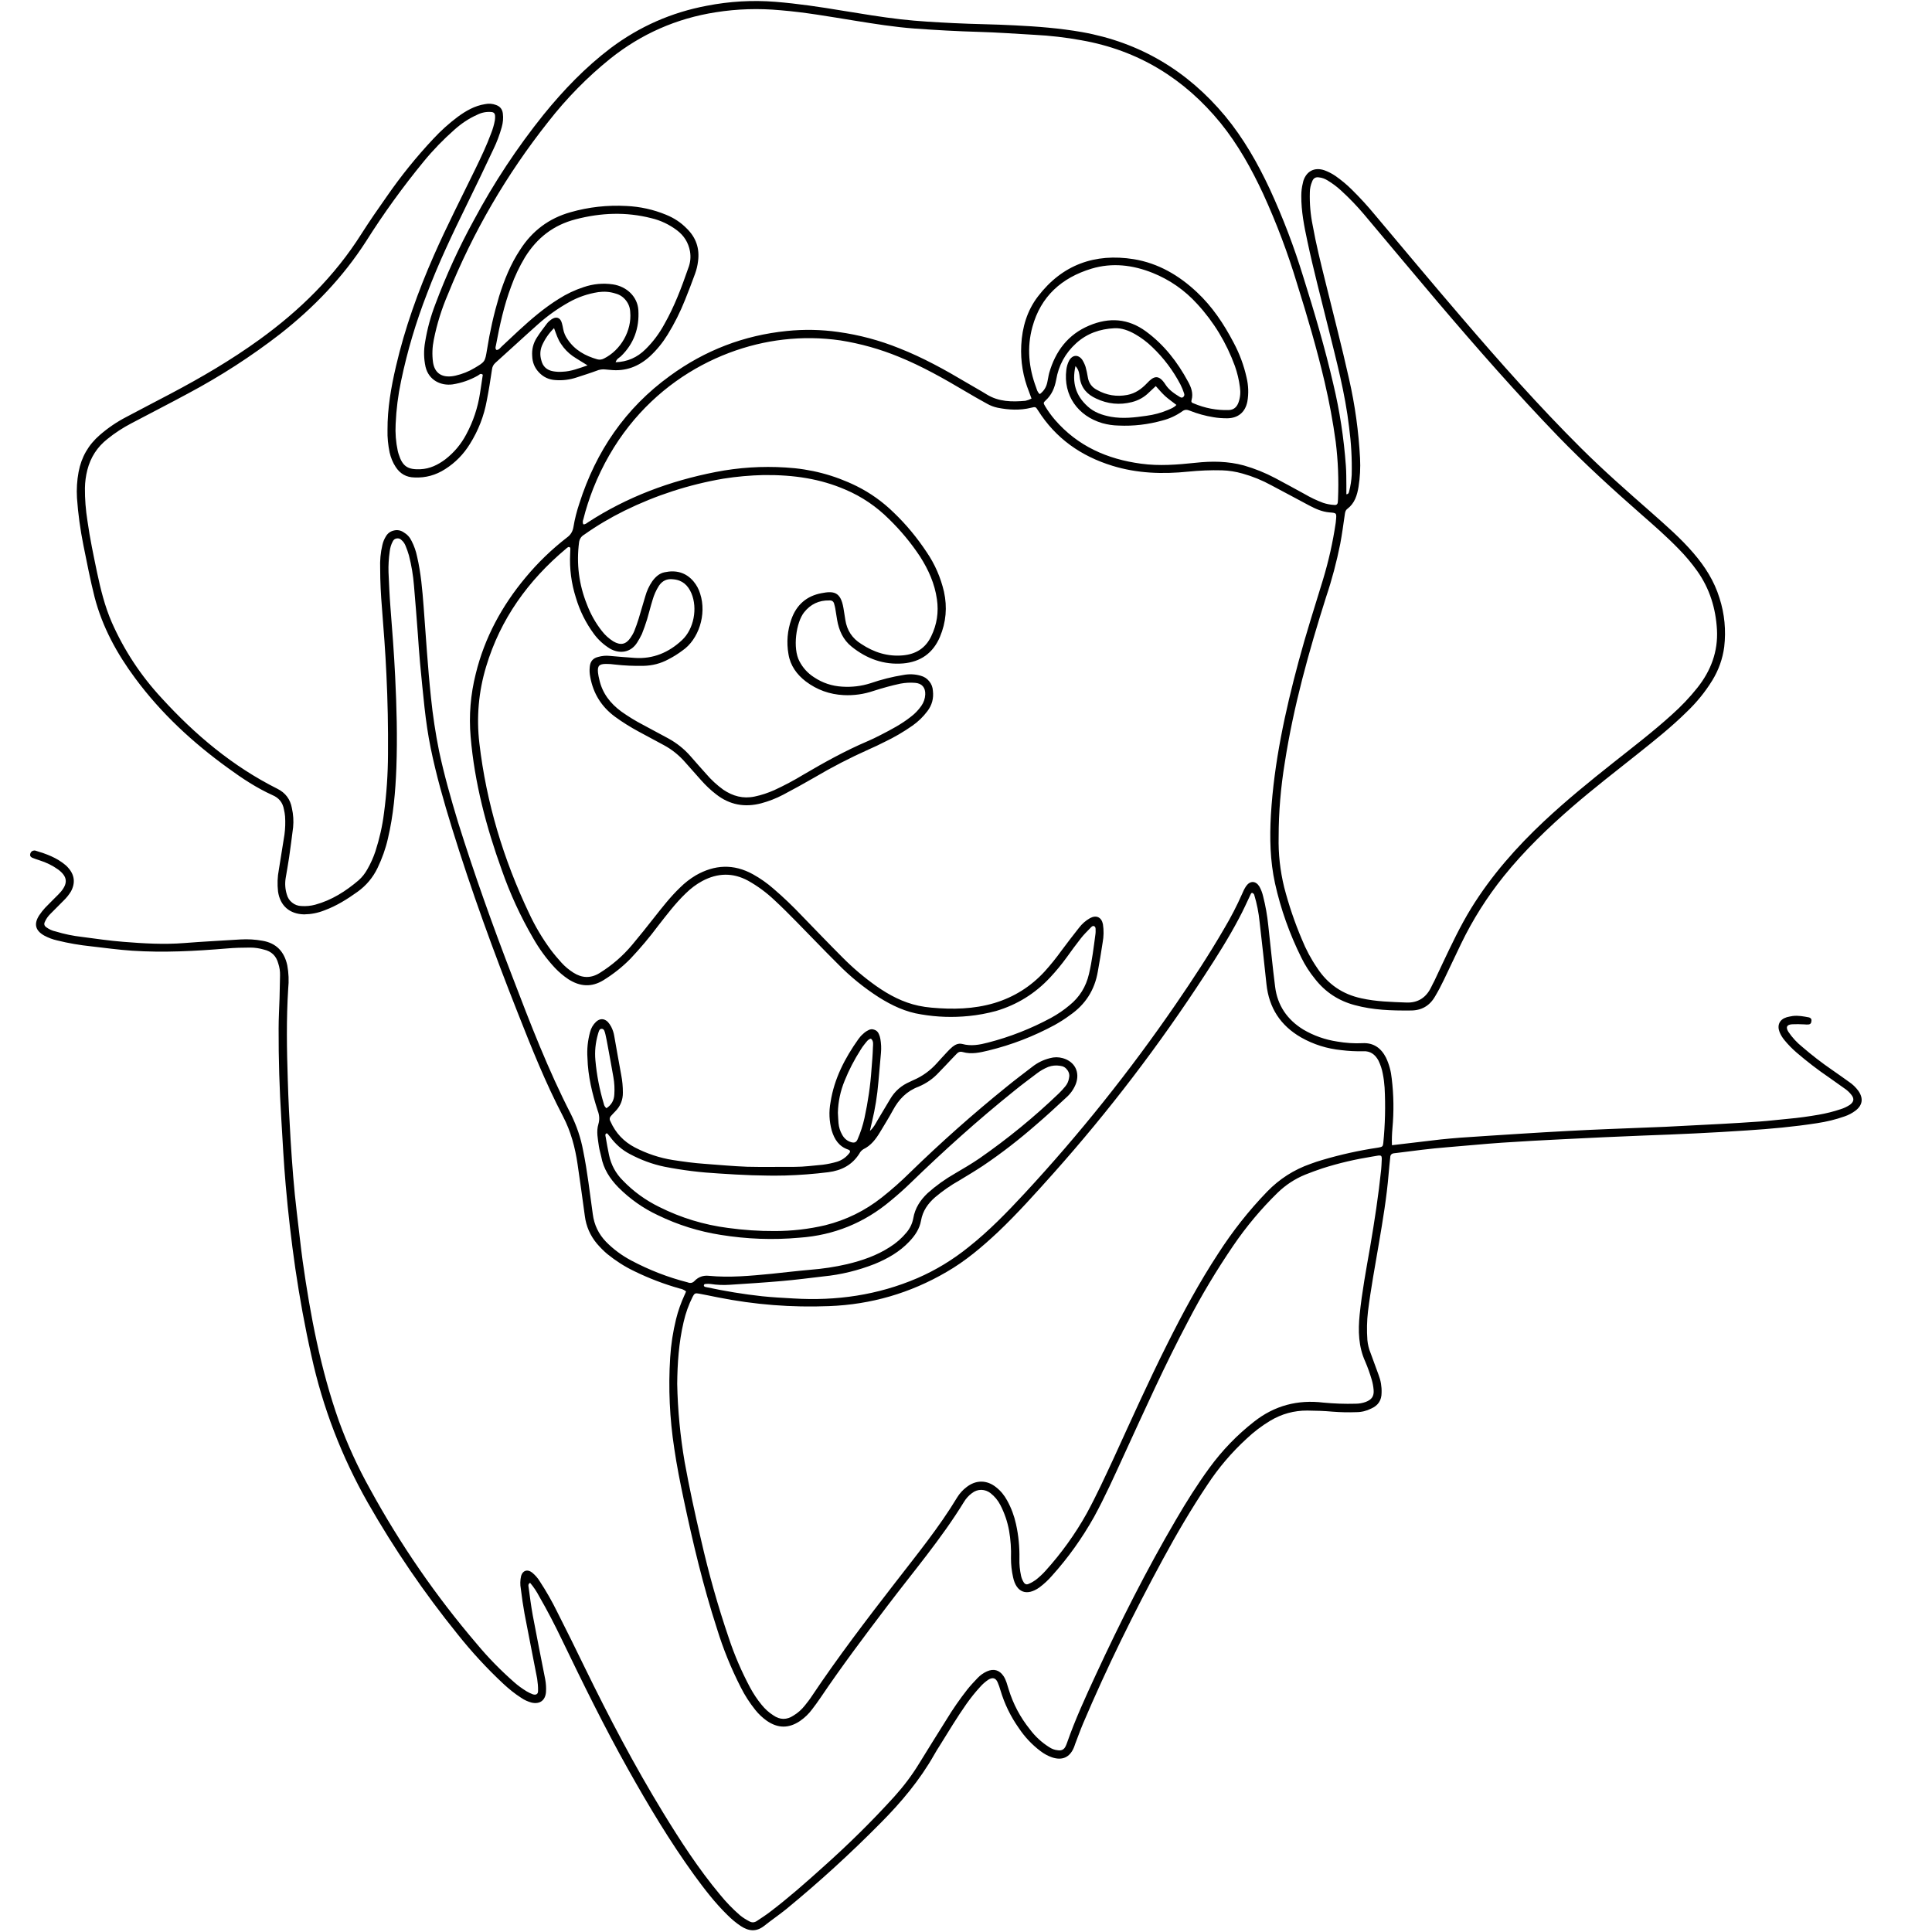 <svg xmlns="http://www.w3.org/2000/svg" xmlns:xlink="http://www.w3.org/1999/xlink" width="100" zoomAndPan="magnify" viewBox="0 0 75 75" height="100" preserveAspectRatio="xMidYMid meet" version="1.0"><defs><clipPath id="bd819afc53"><path d="M 1.129 0 L 72.379 0 L 72.379 75 L 1.129 75 Z M 1.129 0 " clip-rule="nonzero"/></clipPath></defs><g clip-path="url(#bd819afc53)"><path fill="#000000" d="M 54.035 44.457 C 54.695 44.379 55.309 44.305 55.922 44.234 C 56.18 44.207 56.438 44.184 56.699 44.164 C 57.473 44.113 58.246 44.059 59.02 44.012 C 59.648 43.973 60.277 43.934 60.906 43.902 C 61.402 43.875 61.895 43.852 62.391 43.832 C 63.145 43.801 63.898 43.773 64.652 43.742 C 65.383 43.707 66.113 43.668 66.844 43.629 C 67.328 43.602 67.809 43.574 68.293 43.539 C 68.672 43.512 69.055 43.465 69.434 43.43 C 69.828 43.395 70.215 43.34 70.602 43.273 C 70.891 43.223 71.176 43.152 71.453 43.059 C 71.582 43.02 71.703 42.961 71.816 42.887 C 71.965 42.773 71.988 42.656 71.879 42.512 C 71.797 42.402 71.695 42.312 71.582 42.238 L 71.004 41.828 C 70.566 41.531 70.148 41.207 69.746 40.863 C 69.574 40.715 69.418 40.555 69.273 40.379 C 69.195 40.285 69.129 40.18 69.082 40.062 C 68.977 39.793 69.086 39.57 69.363 39.488 C 69.438 39.469 69.516 39.453 69.594 39.441 C 69.812 39.414 70.02 39.457 70.227 39.496 C 70.309 39.523 70.336 39.578 70.316 39.66 C 70.309 39.727 70.273 39.762 70.207 39.77 C 70.152 39.773 70.098 39.773 70.039 39.766 C 69.883 39.758 69.727 39.754 69.57 39.762 C 69.359 39.777 69.316 39.875 69.422 40.051 C 69.574 40.277 69.758 40.477 69.969 40.645 C 70.336 40.961 70.719 41.258 71.117 41.531 C 71.34 41.688 71.562 41.84 71.781 42 C 71.922 42.094 72.043 42.211 72.145 42.352 C 72.344 42.641 72.305 42.906 72.027 43.117 C 71.902 43.211 71.762 43.285 71.613 43.336 C 71.262 43.461 70.902 43.547 70.535 43.602 C 69.633 43.742 68.727 43.824 67.816 43.883 C 66.48 43.973 65.141 44.035 63.805 44.082 C 62.77 44.121 61.734 44.172 60.703 44.223 C 59.902 44.262 59.105 44.305 58.309 44.359 C 57.605 44.406 56.898 44.48 56.191 44.535 C 55.539 44.586 54.895 44.672 54.246 44.754 C 54.203 44.758 54.156 44.762 54.113 44.77 C 54.02 44.781 53.969 44.836 53.969 44.93 C 53.949 45.141 53.922 45.352 53.906 45.57 C 53.832 46.477 53.68 47.379 53.527 48.277 C 53.379 49.152 53.215 50.027 53.105 50.91 C 53.062 51.277 53.055 51.648 53.082 52.023 C 53.098 52.191 53.137 52.355 53.203 52.516 C 53.309 52.801 53.414 53.086 53.516 53.371 C 53.602 53.594 53.641 53.824 53.633 54.066 C 53.633 54.359 53.5 54.562 53.23 54.68 C 53.047 54.773 52.852 54.82 52.645 54.82 C 52.34 54.832 52.035 54.824 51.734 54.801 C 51.406 54.77 51.082 54.762 50.754 54.758 C 50.238 54.754 49.754 54.887 49.312 55.152 C 48.98 55.352 48.676 55.582 48.395 55.848 C 47.816 56.379 47.309 56.973 46.875 57.633 C 46.25 58.566 45.68 59.539 45.145 60.527 C 44.016 62.605 42.973 64.723 42.047 66.902 C 41.938 67.16 41.844 67.426 41.742 67.688 C 41.723 67.742 41.707 67.797 41.684 67.848 C 41.523 68.227 41.227 68.352 40.836 68.219 C 40.676 68.164 40.531 68.082 40.395 67.98 C 40.059 67.727 39.777 67.426 39.543 67.074 C 39.23 66.629 38.996 66.145 38.84 65.625 C 38.809 65.516 38.773 65.41 38.727 65.305 C 38.652 65.137 38.535 65.105 38.371 65.203 C 38.25 65.285 38.141 65.379 38.043 65.492 C 37.852 65.699 37.68 65.918 37.516 66.148 C 37.145 66.676 36.816 67.227 36.477 67.77 C 36.406 67.883 36.332 67.996 36.266 68.117 C 35.707 69.105 34.984 69.965 34.188 70.766 C 33.023 71.945 31.801 73.062 30.52 74.113 C 30.238 74.34 29.941 74.543 29.66 74.766 C 29.355 75.004 29.062 74.969 28.758 74.77 C 28.57 74.645 28.398 74.5 28.238 74.34 C 27.754 73.867 27.344 73.332 26.945 72.785 C 26 71.477 25.176 70.098 24.387 68.691 C 23.461 67.043 22.629 65.344 21.809 63.645 C 21.535 63.074 21.246 62.516 20.93 61.969 C 20.832 61.781 20.715 61.605 20.578 61.445 C 20.484 61.5 20.516 61.574 20.523 61.633 C 20.57 61.988 20.617 62.348 20.68 62.699 C 20.836 63.527 21 64.355 21.164 65.184 C 21.195 65.352 21.207 65.52 21.195 65.688 C 21.168 66.012 20.953 66.168 20.633 66.094 C 20.492 66.055 20.359 65.996 20.234 65.91 C 19.988 65.754 19.762 65.57 19.547 65.371 C 18.902 64.77 18.309 64.125 17.762 63.438 C 16.465 61.832 15.305 60.133 14.281 58.34 C 13.262 56.547 12.531 54.645 12.09 52.633 C 11.836 51.512 11.633 50.383 11.465 49.25 C 11.309 48.168 11.184 47.082 11.09 45.996 C 11.016 45.156 10.973 44.312 10.922 43.469 C 10.848 42.289 10.812 41.105 10.816 39.922 C 10.816 39.531 10.84 39.137 10.852 38.742 C 10.859 38.449 10.867 38.156 10.871 37.863 C 10.875 37.703 10.852 37.551 10.801 37.398 C 10.723 37.109 10.539 36.93 10.246 36.863 C 10.07 36.812 9.895 36.785 9.711 36.785 C 9.41 36.785 9.105 36.793 8.801 36.82 C 7.578 36.922 6.352 36.988 5.125 36.906 C 4.598 36.871 4.074 36.797 3.551 36.738 C 3.102 36.691 2.66 36.617 2.223 36.508 C 2.047 36.469 1.879 36.406 1.719 36.32 C 1.371 36.125 1.305 35.867 1.523 35.531 C 1.59 35.43 1.668 35.332 1.75 35.242 C 1.883 35.102 2.02 34.973 2.152 34.836 C 2.223 34.766 2.297 34.695 2.367 34.613 C 2.645 34.277 2.613 34.023 2.262 33.758 C 2.039 33.598 1.797 33.48 1.535 33.398 C 1.441 33.367 1.344 33.336 1.25 33.297 C 1.176 33.262 1.152 33.203 1.18 33.125 C 1.207 33.055 1.258 33.02 1.336 33.016 C 1.348 33.016 1.359 33.02 1.371 33.02 C 1.793 33.145 2.203 33.293 2.547 33.586 C 2.578 33.613 2.613 33.645 2.641 33.68 C 2.898 33.961 2.934 34.281 2.75 34.613 C 2.672 34.738 2.582 34.852 2.477 34.953 C 2.301 35.129 2.125 35.305 1.953 35.48 C 1.863 35.57 1.793 35.668 1.742 35.785 C 1.699 35.871 1.719 35.941 1.797 35.996 C 1.906 36.074 2.027 36.133 2.164 36.16 C 2.496 36.262 2.84 36.332 3.184 36.371 C 3.719 36.441 4.254 36.52 4.793 36.562 C 5.578 36.625 6.363 36.672 7.152 36.609 C 7.883 36.551 8.613 36.516 9.344 36.469 C 9.625 36.453 9.906 36.469 10.188 36.52 C 10.719 36.609 11.035 36.934 11.152 37.473 C 11.207 37.773 11.219 38.074 11.188 38.379 C 11.113 39.562 11.133 40.742 11.172 41.926 C 11.195 42.703 11.234 43.477 11.281 44.254 C 11.34 45.195 11.41 46.141 11.523 47.078 C 11.602 47.703 11.664 48.332 11.75 48.957 C 12.047 51.062 12.445 53.152 13.156 55.164 C 13.488 56.078 13.891 56.957 14.363 57.801 C 15.539 59.953 16.922 61.961 18.516 63.824 C 18.957 64.355 19.438 64.844 19.953 65.297 C 20.105 65.434 20.27 65.551 20.441 65.656 C 20.52 65.703 20.602 65.742 20.684 65.773 C 20.812 65.812 20.891 65.762 20.887 65.637 C 20.891 65.477 20.875 65.32 20.852 65.164 C 20.691 64.324 20.523 63.488 20.363 62.648 C 20.305 62.328 20.258 62.004 20.219 61.68 C 20.188 61.512 20.191 61.344 20.23 61.176 C 20.293 60.965 20.473 60.906 20.652 61.043 C 20.777 61.145 20.879 61.262 20.961 61.398 C 21.207 61.773 21.43 62.164 21.629 62.57 C 21.996 63.293 22.355 64.02 22.707 64.746 C 23.641 66.66 24.629 68.543 25.738 70.359 C 26.414 71.465 27.117 72.551 27.949 73.547 C 28.184 73.836 28.441 74.105 28.723 74.348 C 28.836 74.441 28.961 74.52 29.09 74.586 C 29.188 74.641 29.285 74.637 29.379 74.574 C 29.547 74.461 29.719 74.352 29.879 74.23 C 30.598 73.684 31.273 73.09 31.941 72.488 C 32.914 71.621 33.844 70.707 34.719 69.742 C 35.074 69.348 35.395 68.926 35.672 68.473 C 36.027 67.898 36.383 67.324 36.742 66.754 C 36.988 66.348 37.258 65.961 37.551 65.586 C 37.676 65.43 37.816 65.281 37.953 65.137 C 38.059 65.027 38.176 64.945 38.312 64.883 C 38.574 64.766 38.797 64.828 38.957 65.066 C 39.059 65.219 39.098 65.395 39.152 65.566 C 39.328 66.145 39.605 66.668 39.984 67.137 C 40.188 67.41 40.434 67.637 40.723 67.82 C 40.828 67.891 40.941 67.934 41.066 67.945 C 41.211 67.969 41.312 67.914 41.371 67.781 C 41.391 67.742 41.406 67.699 41.422 67.656 C 41.738 66.754 42.137 65.883 42.539 65.016 C 43.488 62.965 44.508 60.945 45.652 58.992 C 46.055 58.301 46.48 57.625 46.953 56.977 C 47.449 56.301 48.023 55.703 48.684 55.188 C 49.477 54.562 50.379 54.328 51.375 54.449 C 51.789 54.488 52.207 54.504 52.621 54.492 C 52.758 54.492 52.891 54.469 53.02 54.422 C 53.25 54.332 53.344 54.203 53.324 53.957 C 53.312 53.82 53.289 53.691 53.25 53.559 C 53.18 53.32 53.098 53.09 53 52.859 C 52.734 52.277 52.719 51.664 52.781 51.039 C 52.871 50.156 53.035 49.281 53.188 48.406 C 53.359 47.406 53.512 46.406 53.617 45.398 C 53.621 45.344 53.625 45.285 53.629 45.23 C 53.652 44.793 53.684 44.828 53.27 44.898 C 52.613 45.004 51.969 45.152 51.336 45.355 C 51.109 45.43 50.891 45.512 50.672 45.598 C 50.27 45.762 49.914 45.996 49.602 46.297 C 48.957 46.926 48.379 47.617 47.871 48.363 C 47.23 49.305 46.645 50.277 46.121 51.289 C 45.219 52.988 44.434 54.742 43.629 56.492 C 43.258 57.301 42.895 58.113 42.469 58.891 C 42.008 59.711 41.469 60.469 40.84 61.168 C 40.691 61.34 40.527 61.492 40.348 61.625 C 39.855 61.973 39.453 61.82 39.328 61.23 C 39.273 60.984 39.246 60.742 39.246 60.492 C 39.258 60.133 39.234 59.773 39.172 59.418 C 39.109 59.07 38.996 58.742 38.836 58.43 C 38.742 58.246 38.613 58.09 38.453 57.965 C 38.348 57.883 38.227 57.84 38.094 57.836 C 37.961 57.836 37.84 57.879 37.734 57.961 C 37.605 58.055 37.5 58.172 37.418 58.309 C 36.539 59.742 35.445 61.023 34.434 62.359 C 33.551 63.523 32.672 64.691 31.852 65.906 C 31.75 66.055 31.645 66.203 31.535 66.344 C 31.402 66.527 31.238 66.684 31.051 66.812 C 30.617 67.102 30.195 67.098 29.762 66.797 C 29.598 66.68 29.449 66.539 29.324 66.383 C 29.105 66.109 28.914 65.816 28.758 65.504 C 28.383 64.77 28.074 64.012 27.832 63.223 C 27.297 61.574 26.898 59.891 26.539 58.195 C 26.402 57.547 26.273 56.895 26.176 56.238 C 25.996 55.066 25.941 53.887 26.016 52.703 C 26.047 52.195 26.125 51.695 26.246 51.203 C 26.324 50.887 26.434 50.578 26.57 50.281 C 26.594 50.234 26.613 50.184 26.633 50.133 C 26.559 50.074 26.477 50.035 26.383 50.02 C 25.777 49.848 25.191 49.625 24.625 49.348 C 24.246 49.168 23.898 48.941 23.574 48.68 C 23.426 48.555 23.293 48.418 23.168 48.273 C 22.91 47.961 22.754 47.605 22.703 47.203 C 22.613 46.535 22.52 45.867 22.422 45.199 C 22.328 44.551 22.16 43.918 21.855 43.336 C 21.176 42.035 20.633 40.676 20.098 39.316 C 19.164 36.953 18.293 34.566 17.543 32.137 C 17.227 31.113 16.934 30.09 16.719 29.039 C 16.613 28.52 16.539 27.996 16.48 27.469 C 16.418 26.891 16.359 26.309 16.305 25.723 C 16.27 25.367 16.25 25.004 16.223 24.645 C 16.172 24.008 16.129 23.367 16.07 22.727 C 16.039 22.332 15.973 21.945 15.875 21.562 C 15.84 21.434 15.793 21.309 15.742 21.184 C 15.707 21.098 15.656 21.023 15.586 20.965 C 15.535 20.91 15.473 20.891 15.398 20.902 C 15.328 20.914 15.277 20.953 15.246 21.02 C 15.18 21.141 15.145 21.27 15.129 21.406 C 15.09 21.676 15.074 21.945 15.082 22.215 C 15.102 22.664 15.121 23.117 15.156 23.562 C 15.227 24.461 15.297 25.359 15.34 26.258 C 15.398 27.441 15.43 28.621 15.387 29.805 C 15.352 30.727 15.273 31.648 15.059 32.551 C 14.969 32.949 14.832 33.328 14.656 33.695 C 14.477 34.066 14.219 34.375 13.883 34.617 C 13.48 34.906 13.062 35.168 12.594 35.34 C 12.34 35.441 12.078 35.492 11.805 35.496 C 11.238 35.484 10.871 35.156 10.793 34.605 C 10.762 34.324 10.77 34.043 10.824 33.766 C 10.895 33.309 10.969 32.852 11.043 32.398 C 11.074 32.164 11.082 31.926 11.066 31.691 C 11.059 31.602 11.043 31.512 11.023 31.426 C 10.977 31.156 10.828 30.973 10.578 30.867 C 9.957 30.586 9.398 30.215 8.852 29.816 C 7.484 28.828 6.254 27.691 5.25 26.332 C 4.539 25.375 3.973 24.34 3.672 23.18 C 3.504 22.516 3.375 21.844 3.238 21.168 C 3.117 20.562 3.031 19.949 2.988 19.328 C 2.969 18.992 2.988 18.656 3.051 18.32 C 3.16 17.742 3.434 17.266 3.879 16.883 C 4.195 16.609 4.539 16.375 4.91 16.184 C 5.477 15.879 6.047 15.59 6.613 15.289 C 7.812 14.656 8.973 13.977 10.07 13.184 C 11.637 12.051 12.992 10.723 14.031 9.078 C 14.344 8.586 14.68 8.102 15.016 7.625 C 15.562 6.836 16.16 6.094 16.816 5.395 C 17.109 5.078 17.426 4.793 17.77 4.535 C 18.09 4.301 18.43 4.105 18.828 4.043 C 18.977 4.012 19.121 4.023 19.262 4.078 C 19.414 4.133 19.5 4.242 19.52 4.402 C 19.543 4.586 19.527 4.762 19.477 4.938 C 19.395 5.23 19.289 5.516 19.156 5.789 C 18.816 6.512 18.473 7.23 18.121 7.945 C 17.566 9.078 17.023 10.215 16.578 11.395 C 16.148 12.5 15.812 13.629 15.57 14.789 C 15.453 15.34 15.383 15.898 15.359 16.461 C 15.34 16.812 15.367 17.16 15.441 17.504 C 15.453 17.547 15.461 17.59 15.477 17.633 C 15.625 18.102 15.828 18.238 16.324 18.215 C 16.688 18.199 16.996 18.047 17.281 17.836 C 17.625 17.57 17.898 17.246 18.102 16.859 C 18.371 16.359 18.547 15.828 18.633 15.27 C 18.676 15.027 18.703 14.781 18.742 14.547 C 18.652 14.473 18.605 14.551 18.555 14.578 C 18.246 14.754 17.918 14.867 17.57 14.922 C 17.109 14.984 16.645 14.758 16.52 14.242 C 16.449 13.918 16.445 13.594 16.504 13.27 C 16.586 12.766 16.719 12.281 16.902 11.805 C 17.32 10.688 17.816 9.602 18.391 8.555 C 19.168 7.102 20.07 5.734 21.102 4.449 C 21.879 3.492 22.727 2.609 23.711 1.863 C 24.828 1.027 26.07 0.48 27.441 0.223 C 28.32 0.051 29.207 0 30.098 0.07 C 30.977 0.141 31.84 0.27 32.703 0.414 C 33.457 0.535 34.211 0.664 34.969 0.75 C 35.652 0.828 36.336 0.863 37.023 0.898 C 37.809 0.938 38.598 0.941 39.387 0.984 C 40.262 1.027 41.137 1.094 42.004 1.246 C 44.254 1.648 46.098 2.75 47.559 4.504 C 48.273 5.367 48.824 6.336 49.297 7.348 C 49.805 8.453 50.238 9.586 50.594 10.75 C 51.027 12.125 51.434 13.504 51.758 14.906 C 52.008 15.949 52.168 17.008 52.246 18.074 C 52.266 18.332 52.262 18.594 52.266 18.852 C 52.266 18.961 52.266 19.074 52.266 19.188 C 52.359 19.18 52.363 19.113 52.375 19.066 C 52.43 18.859 52.461 18.648 52.473 18.434 C 52.488 17.812 52.453 17.195 52.371 16.578 C 52.219 15.27 51.879 13.996 51.562 12.719 C 51.289 11.605 50.992 10.496 50.754 9.371 C 50.629 8.789 50.512 8.203 50.516 7.602 C 50.516 7.434 50.535 7.266 50.578 7.102 C 50.586 7.07 50.59 7.035 50.602 7.004 C 50.73 6.637 51.035 6.484 51.41 6.609 C 51.559 6.664 51.699 6.734 51.832 6.824 C 52.062 6.984 52.281 7.164 52.48 7.363 C 52.793 7.672 53.09 7.996 53.371 8.336 C 54.496 9.672 55.609 11.008 56.75 12.336 C 58.234 14.07 59.754 15.781 61.375 17.395 C 62.254 18.27 63.184 19.086 64.113 19.902 C 64.676 20.402 65.25 20.898 65.742 21.473 C 66.188 21.992 66.547 22.555 66.75 23.215 C 66.949 23.832 67.008 24.469 66.934 25.113 C 66.871 25.578 66.719 26.008 66.473 26.41 C 66.195 26.863 65.859 27.273 65.473 27.641 C 64.879 28.227 64.227 28.746 63.574 29.266 C 62.727 29.938 61.871 30.602 61.055 31.305 C 60.09 32.141 59.176 33.02 58.375 34.016 C 57.723 34.828 57.172 35.699 56.719 36.637 C 56.492 37.102 56.277 37.574 56.051 38.039 C 55.949 38.25 55.84 38.461 55.719 38.664 C 55.504 39.047 55.18 39.234 54.742 39.227 C 54.02 39.234 53.301 39.211 52.598 39.02 C 51.969 38.855 51.449 38.516 51.047 38 C 50.84 37.746 50.664 37.473 50.52 37.18 C 50.062 36.258 49.719 35.297 49.496 34.293 C 49.305 33.418 49.285 32.531 49.336 31.637 C 49.457 29.605 49.887 27.629 50.414 25.668 C 50.699 24.605 51.035 23.559 51.359 22.5 C 51.578 21.777 51.742 21.043 51.852 20.297 C 51.855 20.273 51.859 20.25 51.859 20.227 C 51.891 19.91 51.895 19.914 51.605 19.891 C 51.32 19.867 51.062 19.75 50.812 19.617 C 50.328 19.363 49.844 19.094 49.355 18.84 C 49 18.645 48.625 18.492 48.234 18.383 C 47.973 18.309 47.707 18.266 47.438 18.258 C 47 18.246 46.559 18.266 46.125 18.309 C 45.133 18.41 44.148 18.379 43.184 18.082 C 41.965 17.707 40.984 17.02 40.297 15.934 C 40.207 15.793 40.203 15.785 40.031 15.828 C 39.594 15.938 39.16 15.914 38.727 15.828 C 38.582 15.797 38.445 15.746 38.316 15.672 C 38.035 15.516 37.746 15.355 37.469 15.188 C 36.637 14.695 35.797 14.219 34.895 13.852 C 34.164 13.551 33.41 13.34 32.629 13.215 C 31.891 13.109 31.152 13.098 30.41 13.184 C 27.648 13.5 24.496 15.266 23.027 18.969 C 22.875 19.359 22.746 19.754 22.645 20.16 C 22.617 20.223 22.617 20.289 22.641 20.352 C 22.719 20.367 22.77 20.312 22.824 20.277 C 24.344 19.289 26.004 18.672 27.777 18.324 C 28.676 18.148 29.586 18.09 30.5 18.148 C 31.465 18.203 32.383 18.441 33.254 18.871 C 33.789 19.137 34.273 19.484 34.703 19.906 C 35.184 20.367 35.605 20.879 35.973 21.434 C 36.293 21.902 36.516 22.418 36.645 22.969 C 36.777 23.57 36.727 24.156 36.488 24.723 C 36.219 25.359 35.73 25.695 35.062 25.754 C 34.312 25.816 33.645 25.574 33.059 25.102 C 32.727 24.836 32.566 24.469 32.496 24.059 C 32.473 23.914 32.449 23.77 32.426 23.625 C 32.418 23.57 32.402 23.516 32.387 23.461 C 32.367 23.352 32.301 23.301 32.191 23.309 C 31.793 23.301 31.469 23.453 31.219 23.766 C 30.906 24.152 30.762 25.164 31.035 25.672 C 31.168 25.926 31.355 26.133 31.598 26.289 C 31.93 26.512 32.297 26.633 32.695 26.656 C 33.07 26.68 33.438 26.637 33.793 26.523 C 34.211 26.379 34.633 26.273 35.066 26.203 C 35.293 26.16 35.516 26.168 35.734 26.23 C 35.871 26.266 35.984 26.336 36.07 26.445 C 36.16 26.551 36.207 26.676 36.215 26.816 C 36.25 27.109 36.18 27.375 36 27.609 C 35.836 27.828 35.641 28.016 35.418 28.172 C 35.078 28.41 34.719 28.621 34.34 28.801 C 34.141 28.902 33.938 29 33.73 29.09 C 33.004 29.414 32.293 29.781 31.605 30.188 C 31.207 30.418 30.801 30.641 30.395 30.855 C 30.125 30.996 29.844 31.105 29.551 31.184 C 28.91 31.352 28.324 31.246 27.801 30.836 C 27.586 30.672 27.391 30.484 27.211 30.281 C 27.008 30.055 26.805 29.828 26.605 29.598 C 26.367 29.324 26.09 29.098 25.77 28.926 C 25.441 28.75 25.117 28.574 24.789 28.398 C 24.473 28.227 24.164 28.035 23.875 27.824 C 23.352 27.438 23.031 26.926 22.914 26.285 C 22.887 26.152 22.879 26.02 22.895 25.883 C 22.914 25.672 23.023 25.547 23.227 25.5 C 23.371 25.461 23.516 25.445 23.66 25.461 C 23.988 25.492 24.312 25.516 24.637 25.539 C 25.355 25.59 25.965 25.328 26.477 24.848 C 26.938 24.418 27.086 23.609 26.84 23.031 C 26.707 22.719 26.488 22.516 26.133 22.488 C 25.895 22.457 25.711 22.543 25.578 22.742 C 25.469 22.914 25.387 23.098 25.332 23.293 C 25.254 23.543 25.195 23.793 25.121 24.039 C 25.062 24.234 24.992 24.426 24.918 24.613 C 24.863 24.727 24.805 24.832 24.738 24.938 C 24.48 25.355 24.031 25.383 23.68 25.18 C 23.438 25.031 23.23 24.844 23.059 24.613 C 22.742 24.184 22.508 23.715 22.355 23.199 C 22.18 22.648 22.105 22.082 22.133 21.5 C 22.133 21.43 22.141 21.367 22.141 21.297 C 22.141 21.273 22.133 21.254 22.113 21.242 C 22.09 21.23 22.07 21.23 22.051 21.242 C 22.02 21.262 21.992 21.281 21.969 21.305 C 20.504 22.535 19.426 24.027 18.871 25.879 C 18.578 26.852 18.492 27.844 18.609 28.852 C 18.879 31.16 19.543 33.359 20.539 35.453 C 20.773 35.957 21.055 36.43 21.383 36.875 C 21.512 37.047 21.652 37.211 21.793 37.367 C 21.93 37.52 22.086 37.648 22.258 37.758 C 22.59 37.969 22.922 37.988 23.27 37.777 C 23.754 37.477 24.176 37.113 24.539 36.68 C 24.828 36.336 25.109 35.984 25.387 35.629 C 25.707 35.223 26.027 34.812 26.402 34.453 C 26.586 34.27 26.789 34.113 27.012 33.98 C 27.742 33.562 28.48 33.527 29.227 33.938 C 29.516 34.098 29.781 34.285 30.027 34.5 C 30.414 34.832 30.777 35.18 31.129 35.551 C 31.652 36.09 32.176 36.637 32.707 37.168 C 33.113 37.578 33.551 37.949 34.02 38.281 C 34.523 38.633 35.055 38.914 35.66 39.043 C 35.824 39.078 35.992 39.102 36.16 39.117 C 36.984 39.191 37.801 39.176 38.602 38.938 C 39.363 38.707 40.012 38.301 40.551 37.715 C 40.785 37.457 41.004 37.184 41.207 36.902 C 41.43 36.602 41.656 36.309 41.887 36.016 C 42.004 35.863 42.145 35.738 42.316 35.641 C 42.559 35.512 42.762 35.605 42.816 35.879 C 42.852 36.117 42.848 36.352 42.805 36.586 C 42.75 36.961 42.684 37.34 42.617 37.715 C 42.496 38.43 42.137 38.992 41.539 39.406 C 41.352 39.547 41.152 39.672 40.945 39.789 C 40.129 40.23 39.273 40.562 38.371 40.781 C 38.047 40.859 37.715 40.938 37.371 40.84 C 37.273 40.812 37.195 40.84 37.129 40.918 C 37.066 40.98 37.004 41.047 36.941 41.113 C 36.777 41.285 36.621 41.457 36.453 41.625 C 36.23 41.871 35.965 42.055 35.66 42.184 C 35.199 42.355 34.891 42.676 34.664 43.098 C 34.508 43.387 34.336 43.66 34.168 43.941 C 33.996 44.227 33.812 44.469 33.516 44.613 C 33.449 44.656 33.395 44.711 33.359 44.785 C 33.078 45.227 32.668 45.438 32.16 45.504 C 31.602 45.574 31.039 45.617 30.477 45.633 C 29.621 45.652 28.766 45.613 27.914 45.555 C 27.203 45.516 26.5 45.43 25.801 45.293 C 25.324 45.195 24.875 45.027 24.445 44.797 C 24.141 44.637 23.891 44.414 23.688 44.137 C 23.656 44.094 23.617 44.051 23.582 44.008 C 23.574 44 23.562 44 23.547 43.996 C 23.477 44.027 23.504 44.09 23.512 44.137 C 23.551 44.371 23.594 44.602 23.641 44.832 C 23.723 45.219 23.902 45.551 24.18 45.828 C 24.59 46.254 25.062 46.594 25.594 46.855 C 26.438 47.277 27.324 47.547 28.258 47.668 C 28.859 47.75 29.465 47.793 30.074 47.789 C 30.738 47.789 31.395 47.715 32.043 47.562 C 32.852 47.359 33.582 47 34.234 46.484 C 34.613 46.184 34.977 45.863 35.32 45.523 C 36.523 44.352 37.777 43.238 39.082 42.184 C 39.406 41.918 39.738 41.672 40.066 41.418 C 40.273 41.254 40.504 41.141 40.758 41.078 C 40.926 41.031 41.09 41.031 41.258 41.078 C 41.727 41.211 41.934 41.625 41.762 42.082 C 41.676 42.297 41.543 42.477 41.371 42.625 C 40.988 42.98 40.609 43.332 40.215 43.668 C 39.562 44.238 38.879 44.77 38.16 45.254 C 37.859 45.453 37.551 45.637 37.242 45.824 C 36.906 46.012 36.594 46.23 36.301 46.477 C 36.02 46.723 35.82 47.008 35.754 47.383 C 35.699 47.703 35.52 47.965 35.301 48.195 C 34.922 48.598 34.453 48.863 33.949 49.07 C 33.309 49.32 32.645 49.484 31.957 49.551 C 31.422 49.613 30.887 49.684 30.348 49.73 C 29.676 49.789 29 49.832 28.328 49.875 C 28.082 49.891 27.832 49.883 27.586 49.844 C 27.52 49.836 27.453 49.836 27.387 49.844 C 27.344 49.844 27.324 49.867 27.324 49.91 C 27.328 49.93 27.344 49.941 27.359 49.953 C 27.383 49.961 27.402 49.965 27.426 49.969 C 28.141 50.121 28.859 50.242 29.586 50.32 C 29.992 50.363 30.395 50.383 30.801 50.406 C 32.465 50.508 34.074 50.277 35.613 49.617 C 36.332 49.305 36.992 48.902 37.602 48.41 C 38.391 47.785 39.09 47.066 39.77 46.332 C 41.91 44.023 43.867 41.57 45.648 38.977 C 46.305 38.02 46.941 37.051 47.523 36.047 C 47.781 35.613 48.016 35.16 48.219 34.699 C 48.262 34.594 48.312 34.492 48.375 34.398 C 48.531 34.18 48.75 34.188 48.891 34.418 C 48.957 34.535 49.004 34.664 49.035 34.797 C 49.129 35.164 49.195 35.543 49.234 35.922 C 49.324 36.715 49.398 37.512 49.5 38.305 C 49.59 39.031 49.969 39.582 50.59 39.965 C 51 40.207 51.445 40.363 51.918 40.434 C 52.238 40.488 52.562 40.512 52.891 40.496 C 53.328 40.473 53.617 40.691 53.805 41.059 C 53.926 41.316 54 41.59 54.027 41.871 C 54.105 42.512 54.113 43.152 54.055 43.793 C 54.035 44.016 54.027 44.234 54.035 44.457 Z M 40.043 15.473 C 40.008 15.383 39.98 15.297 39.949 15.215 C 39.715 14.633 39.613 14.027 39.645 13.398 C 39.68 12.707 39.871 12.059 40.293 11.508 C 41.234 10.277 42.5 9.82 44.016 10.062 C 44.965 10.219 45.766 10.688 46.461 11.34 C 47.062 11.902 47.508 12.574 47.887 13.297 C 48.117 13.727 48.285 14.176 48.391 14.652 C 48.465 14.961 48.477 15.277 48.422 15.59 C 48.34 16.004 48.062 16.234 47.641 16.238 C 47.461 16.238 47.281 16.227 47.102 16.195 C 46.793 16.145 46.488 16.062 46.195 15.945 C 46.078 15.898 45.992 15.891 45.887 15.973 C 45.652 16.137 45.398 16.254 45.125 16.324 C 44.566 16.48 44 16.547 43.422 16.52 C 43.207 16.516 42.996 16.484 42.789 16.426 C 41.844 16.148 41.27 15.348 41.395 14.355 C 41.41 14.23 41.445 14.113 41.5 14.004 C 41.629 13.77 41.855 13.75 42.012 13.965 C 42.066 14.051 42.109 14.141 42.141 14.238 C 42.176 14.367 42.207 14.5 42.227 14.633 C 42.262 14.863 42.379 15.031 42.586 15.137 C 42.953 15.344 43.344 15.41 43.758 15.332 C 44.074 15.273 44.316 15.098 44.527 14.875 C 44.77 14.617 44.969 14.5 45.242 14.926 C 45.379 15.141 45.59 15.281 45.801 15.41 C 45.84 15.43 45.883 15.453 45.926 15.418 C 45.977 15.379 45.988 15.328 45.965 15.266 C 45.926 15.148 45.879 15.035 45.824 14.926 C 45.539 14.383 45.176 13.898 44.73 13.473 C 44.527 13.277 44.305 13.109 44.059 12.969 C 43.809 12.828 43.539 12.727 43.258 12.742 C 42.703 12.77 42.199 12.941 41.777 13.324 C 41.355 13.707 41.094 14.184 41 14.746 C 40.941 15.059 40.828 15.328 40.594 15.543 C 40.496 15.633 40.5 15.648 40.574 15.773 C 40.684 15.957 40.809 16.129 40.949 16.293 C 41.832 17.316 42.98 17.824 44.293 18 C 45.004 18.098 45.707 18.039 46.414 17.965 C 47.043 17.895 47.672 17.902 48.289 18.07 C 48.711 18.191 49.117 18.355 49.508 18.562 C 49.887 18.762 50.258 18.969 50.633 19.172 C 50.867 19.309 51.109 19.426 51.363 19.52 C 51.5 19.566 51.645 19.594 51.793 19.602 C 51.883 19.613 51.93 19.574 51.934 19.484 C 51.938 19.449 51.938 19.414 51.941 19.383 C 51.973 18.637 51.945 17.891 51.852 17.148 C 51.746 16.371 51.602 15.598 51.422 14.828 C 51.121 13.543 50.75 12.281 50.355 11.023 C 49.996 9.828 49.555 8.66 49.035 7.523 C 48.582 6.551 48.062 5.617 47.387 4.781 C 45.977 3.051 44.184 1.949 41.973 1.562 C 41.375 1.453 40.77 1.383 40.164 1.352 C 39.445 1.312 38.727 1.258 38.008 1.238 C 37.172 1.215 36.344 1.168 35.512 1.109 C 34.727 1.051 33.949 0.926 33.172 0.801 C 32.219 0.648 31.266 0.477 30.301 0.398 C 29.457 0.32 28.617 0.344 27.781 0.477 C 26.258 0.715 24.895 1.316 23.691 2.277 C 22.793 3 21.992 3.82 21.281 4.73 C 19.664 6.773 18.367 9 17.391 11.418 C 17.145 11.988 16.961 12.578 16.84 13.188 C 16.781 13.477 16.77 13.766 16.809 14.059 C 16.867 14.457 17.117 14.648 17.52 14.609 C 17.574 14.605 17.629 14.594 17.684 14.582 C 17.949 14.52 18.199 14.422 18.43 14.281 C 18.832 14.043 18.828 14.039 18.906 13.574 C 19.016 12.875 19.172 12.184 19.375 11.504 C 19.574 10.871 19.82 10.254 20.191 9.695 C 20.66 8.961 21.312 8.473 22.148 8.238 C 22.859 8.035 23.582 7.957 24.316 7.996 C 24.848 8.02 25.363 8.133 25.855 8.336 C 26.164 8.461 26.434 8.637 26.664 8.875 C 27.02 9.223 27.164 9.645 27.098 10.141 C 27.078 10.309 27.039 10.473 26.98 10.633 C 26.855 10.973 26.73 11.309 26.594 11.641 C 26.406 12.113 26.18 12.566 25.914 12.996 C 25.723 13.305 25.496 13.586 25.23 13.832 C 24.793 14.23 24.285 14.426 23.684 14.359 C 23.625 14.352 23.57 14.352 23.516 14.344 C 23.391 14.328 23.27 14.344 23.152 14.395 C 22.902 14.488 22.645 14.566 22.387 14.652 C 22.117 14.742 21.84 14.777 21.555 14.754 C 21.309 14.738 21.098 14.641 20.926 14.461 C 20.754 14.281 20.668 14.07 20.66 13.82 C 20.641 13.566 20.699 13.328 20.836 13.113 C 20.957 12.922 21.094 12.742 21.23 12.562 C 21.277 12.5 21.336 12.449 21.402 12.402 C 21.59 12.27 21.754 12.324 21.812 12.543 C 21.832 12.621 21.852 12.699 21.863 12.773 C 21.891 12.922 21.949 13.055 22.035 13.176 C 22.312 13.59 22.719 13.816 23.188 13.949 C 23.277 13.973 23.363 13.961 23.445 13.918 C 24.098 13.594 24.531 12.836 24.465 12.113 C 24.457 11.941 24.402 11.793 24.297 11.66 C 24.191 11.527 24.059 11.438 23.895 11.395 C 23.676 11.324 23.453 11.309 23.227 11.34 C 22.824 11.402 22.445 11.531 22.09 11.73 C 21.656 11.973 21.254 12.258 20.883 12.59 C 20.328 13.082 19.785 13.59 19.23 14.086 C 19.152 14.156 19.109 14.242 19.098 14.348 C 19.039 14.746 18.977 15.145 18.898 15.543 C 18.789 16.148 18.57 16.711 18.242 17.234 C 17.996 17.633 17.676 17.961 17.281 18.211 C 16.918 18.445 16.523 18.555 16.094 18.535 C 15.773 18.531 15.531 18.391 15.359 18.125 C 15.246 17.953 15.172 17.766 15.125 17.566 C 15.066 17.277 15.035 16.988 15.043 16.695 C 15.039 15.855 15.18 15.039 15.371 14.223 C 15.715 12.738 16.23 11.312 16.84 9.922 C 17.344 8.777 17.914 7.668 18.461 6.543 C 18.676 6.098 18.891 5.648 19.062 5.184 C 19.129 5.016 19.18 4.844 19.211 4.668 C 19.219 4.609 19.223 4.555 19.219 4.5 C 19.215 4.402 19.164 4.352 19.066 4.348 C 18.871 4.332 18.688 4.371 18.512 4.461 C 18.191 4.605 17.902 4.801 17.641 5.035 C 17.207 5.418 16.809 5.828 16.445 6.273 C 15.637 7.258 14.891 8.289 14.211 9.367 C 13.312 10.766 12.18 11.941 10.875 12.965 C 9.75 13.836 8.562 14.602 7.309 15.27 C 6.574 15.668 5.836 16.043 5.098 16.434 C 4.77 16.605 4.457 16.809 4.168 17.043 C 3.773 17.355 3.516 17.754 3.391 18.242 C 3.332 18.473 3.301 18.707 3.297 18.945 C 3.293 19.375 3.328 19.801 3.395 20.223 C 3.488 20.891 3.629 21.551 3.766 22.215 C 3.906 22.875 4.066 23.527 4.336 24.152 C 4.816 25.242 5.465 26.227 6.277 27.102 C 7.574 28.523 9.031 29.75 10.77 30.621 C 11.082 30.777 11.27 31.027 11.332 31.375 C 11.387 31.621 11.402 31.867 11.379 32.113 C 11.332 32.508 11.277 32.895 11.223 33.285 C 11.184 33.555 11.133 33.82 11.09 34.086 C 11.055 34.301 11.07 34.512 11.133 34.719 C 11.168 34.848 11.234 34.957 11.34 35.039 C 11.445 35.125 11.566 35.168 11.699 35.172 C 11.879 35.184 12.059 35.168 12.234 35.121 C 12.879 34.945 13.422 34.598 13.922 34.172 C 14.059 34.051 14.168 33.91 14.258 33.75 C 14.387 33.527 14.492 33.293 14.574 33.047 C 14.73 32.562 14.844 32.07 14.906 31.566 C 15.008 30.809 15.059 30.043 15.062 29.277 C 15.07 28.242 15.051 27.207 15 26.172 C 14.961 25.316 14.895 24.461 14.828 23.609 C 14.785 23.094 14.758 22.578 14.758 22.062 C 14.746 21.758 14.773 21.453 14.844 21.156 C 14.871 21.035 14.918 20.922 14.984 20.816 C 15.055 20.699 15.156 20.625 15.293 20.594 C 15.426 20.562 15.551 20.586 15.664 20.66 C 15.805 20.742 15.91 20.855 15.98 21.004 C 16.078 21.195 16.148 21.395 16.191 21.605 C 16.34 22.242 16.395 22.895 16.445 23.547 C 16.535 24.723 16.605 25.902 16.73 27.078 C 16.801 27.773 16.906 28.465 17.043 29.148 C 17.242 30.082 17.504 31.004 17.781 31.918 C 18.414 33.938 19.129 35.941 19.895 37.926 C 20.586 39.734 21.281 41.539 22.168 43.262 C 22.387 43.707 22.547 44.176 22.637 44.664 C 22.805 45.484 22.895 46.309 23.012 47.133 C 23.066 47.551 23.238 47.906 23.527 48.207 C 23.816 48.5 24.141 48.738 24.5 48.93 C 25.199 49.301 25.93 49.586 26.695 49.781 C 26.797 49.824 26.891 49.805 26.965 49.723 C 27.117 49.566 27.305 49.504 27.52 49.527 C 28.332 49.605 29.137 49.527 29.945 49.449 C 30.449 49.398 30.949 49.336 31.453 49.293 C 31.938 49.254 32.414 49.184 32.887 49.074 C 33.469 48.934 34.031 48.742 34.539 48.414 C 34.789 48.258 35.008 48.066 35.195 47.84 C 35.328 47.68 35.414 47.5 35.453 47.297 C 35.52 46.898 35.727 46.586 36.012 46.316 C 36.34 46.023 36.695 45.77 37.078 45.551 C 37.398 45.363 37.719 45.176 38.027 44.965 C 39.117 44.207 40.145 43.367 41.105 42.445 C 41.195 42.359 41.277 42.266 41.355 42.172 C 41.43 42.082 41.477 41.98 41.496 41.867 C 41.527 41.75 41.508 41.641 41.438 41.543 C 41.367 41.441 41.273 41.387 41.156 41.375 C 40.996 41.348 40.84 41.363 40.691 41.418 C 40.531 41.484 40.387 41.566 40.254 41.668 C 39.957 41.895 39.656 42.113 39.371 42.348 C 37.961 43.48 36.625 44.684 35.332 45.938 C 35.09 46.172 34.836 46.398 34.574 46.613 C 33.551 47.473 32.371 47.953 31.039 48.047 C 30.012 48.141 28.992 48.102 27.977 47.938 C 27.129 47.805 26.316 47.551 25.543 47.176 C 24.965 46.906 24.453 46.543 24.004 46.094 C 23.676 45.758 23.426 45.375 23.34 44.902 C 23.312 44.77 23.27 44.641 23.25 44.508 C 23.211 44.219 23.141 43.926 23.23 43.637 C 23.281 43.461 23.27 43.289 23.203 43.117 C 22.988 42.453 22.824 41.773 22.805 41.07 C 22.781 40.73 22.816 40.395 22.906 40.066 C 22.945 39.91 23.023 39.777 23.141 39.664 C 23.289 39.531 23.449 39.531 23.594 39.668 C 23.645 39.727 23.691 39.789 23.727 39.859 C 23.785 39.973 23.824 40.09 23.844 40.211 C 23.934 40.723 24.023 41.23 24.117 41.738 C 24.16 41.961 24.18 42.184 24.18 42.41 C 24.184 42.695 24.086 42.941 23.883 43.145 C 23.828 43.199 23.777 43.258 23.723 43.316 C 23.66 43.383 23.652 43.457 23.699 43.535 C 23.898 43.984 24.215 44.32 24.652 44.547 C 25.113 44.785 25.602 44.949 26.117 45.031 C 26.527 45.094 26.938 45.152 27.355 45.18 C 27.902 45.219 28.453 45.273 29.004 45.293 C 29.621 45.309 30.242 45.293 30.859 45.297 C 31.223 45.297 31.578 45.246 31.938 45.215 C 32.129 45.191 32.312 45.152 32.496 45.098 C 32.684 45.039 32.84 44.93 32.961 44.777 C 33.02 44.711 33.012 44.656 32.922 44.625 C 32.566 44.504 32.391 44.227 32.289 43.891 C 32.188 43.523 32.172 43.156 32.242 42.785 C 32.383 41.875 32.797 41.078 33.324 40.336 C 33.375 40.266 33.434 40.195 33.504 40.137 C 33.559 40.082 33.625 40.035 33.695 40 C 33.77 39.953 33.852 39.941 33.938 39.973 C 34.023 40 34.082 40.055 34.117 40.141 C 34.145 40.199 34.164 40.266 34.176 40.332 C 34.207 40.512 34.215 40.688 34.199 40.871 C 34.164 41.25 34.133 41.633 34.098 42.012 C 34.055 42.531 33.973 43.039 33.852 43.543 C 33.824 43.648 33.805 43.754 33.77 43.902 C 33.926 43.762 33.992 43.613 34.07 43.48 C 34.234 43.211 34.391 42.938 34.555 42.668 C 34.738 42.355 34.996 42.133 35.328 41.992 C 35.371 41.973 35.41 41.949 35.449 41.934 C 35.809 41.781 36.113 41.559 36.375 41.266 C 36.504 41.125 36.629 40.984 36.762 40.844 C 36.828 40.77 36.902 40.699 36.98 40.633 C 37.09 40.547 37.211 40.492 37.355 40.527 C 37.695 40.621 38.031 40.559 38.355 40.473 C 39.207 40.254 40.02 39.934 40.797 39.516 C 41.055 39.375 41.297 39.211 41.52 39.023 C 41.91 38.707 42.16 38.301 42.273 37.812 C 42.395 37.297 42.457 36.77 42.527 36.246 C 42.531 36.199 42.535 36.156 42.531 36.109 C 42.531 36.055 42.539 35.992 42.48 35.957 C 42.426 35.926 42.375 35.973 42.34 36.012 C 42.207 36.152 42.07 36.281 41.953 36.434 C 41.766 36.672 41.586 36.918 41.41 37.164 C 41.211 37.438 40.996 37.699 40.766 37.945 C 40.184 38.57 39.484 39.004 38.668 39.246 C 38.32 39.34 37.969 39.406 37.613 39.441 C 36.992 39.504 36.379 39.484 35.762 39.379 C 35.164 39.289 34.625 39.035 34.117 38.715 C 33.539 38.344 33.004 37.91 32.523 37.418 C 31.98 36.879 31.453 36.324 30.914 35.777 C 30.637 35.496 30.359 35.215 30.07 34.949 C 29.758 34.652 29.414 34.398 29.039 34.188 C 28.445 33.867 27.855 33.887 27.266 34.199 C 27.027 34.328 26.812 34.492 26.617 34.684 C 26.219 35.066 25.887 35.508 25.547 35.941 C 25.215 36.387 24.859 36.809 24.48 37.211 C 24.164 37.535 23.812 37.812 23.426 38.051 C 22.961 38.336 22.512 38.301 22.062 38.012 C 21.875 37.887 21.703 37.742 21.547 37.578 C 21.215 37.223 20.93 36.832 20.691 36.41 C 20.203 35.57 19.801 34.695 19.48 33.777 C 18.875 32.102 18.422 30.387 18.27 28.602 C 18.199 27.777 18.266 26.961 18.469 26.156 C 18.812 24.754 19.484 23.516 20.406 22.414 C 20.883 21.84 21.418 21.324 22.008 20.867 C 22.152 20.766 22.234 20.629 22.262 20.453 C 22.312 20.145 22.391 19.84 22.492 19.539 C 23.137 17.516 24.281 15.84 26.008 14.59 C 27.367 13.598 28.879 13.016 30.551 12.848 C 31.215 12.781 31.879 12.793 32.539 12.887 C 33.355 13 34.145 13.211 34.91 13.52 C 35.824 13.879 36.68 14.352 37.52 14.852 C 37.781 15.008 38.047 15.152 38.305 15.312 C 38.773 15.602 39.289 15.605 39.809 15.559 C 39.891 15.539 39.969 15.512 40.043 15.473 Z M 26.289 53.719 C 26.309 54.738 26.406 55.75 26.578 56.754 C 26.762 57.773 26.984 58.785 27.219 59.793 C 27.512 61.078 27.867 62.344 28.293 63.59 C 28.512 64.254 28.789 64.891 29.117 65.508 C 29.246 65.746 29.395 65.973 29.566 66.18 C 29.695 66.34 29.844 66.477 30.016 66.586 C 30.277 66.77 30.543 66.773 30.809 66.594 C 30.977 66.492 31.117 66.367 31.238 66.215 C 31.336 66.094 31.434 65.969 31.52 65.836 C 32.535 64.32 33.641 62.871 34.758 61.43 C 35.59 60.352 36.453 59.297 37.16 58.125 C 37.254 57.973 37.375 57.84 37.52 57.73 C 37.883 57.445 38.309 57.445 38.668 57.734 C 38.848 57.875 38.988 58.047 39.098 58.25 C 39.258 58.539 39.371 58.844 39.441 59.164 C 39.539 59.605 39.582 60.051 39.574 60.504 C 39.566 60.727 39.59 60.953 39.637 61.172 C 39.656 61.262 39.691 61.344 39.738 61.422 C 39.789 61.504 39.859 61.527 39.945 61.48 C 40.039 61.441 40.125 61.391 40.207 61.332 C 40.34 61.227 40.465 61.113 40.578 60.988 C 41.199 60.301 41.738 59.555 42.191 58.742 C 42.566 58.051 42.895 57.336 43.227 56.621 C 43.91 55.129 44.582 53.629 45.32 52.16 C 45.918 50.965 46.555 49.785 47.289 48.664 C 47.844 47.801 48.477 46.996 49.191 46.258 C 49.668 45.766 50.23 45.406 50.879 45.18 C 51.027 45.125 51.176 45.074 51.328 45.031 C 52.039 44.82 52.762 44.66 53.496 44.551 C 53.664 44.523 53.684 44.508 53.699 44.375 C 53.77 43.66 53.789 42.938 53.75 42.219 C 53.738 42.039 53.715 41.859 53.68 41.684 C 53.648 41.504 53.59 41.336 53.512 41.172 C 53.383 40.934 53.195 40.793 52.914 40.809 C 52.633 40.816 52.352 40.801 52.07 40.766 C 51.516 40.711 50.992 40.547 50.508 40.273 C 49.707 39.812 49.262 39.125 49.164 38.207 C 49.078 37.402 48.992 36.598 48.898 35.793 C 48.863 35.434 48.793 35.082 48.688 34.734 C 48.676 34.703 48.652 34.68 48.621 34.664 C 48.586 34.652 48.566 34.684 48.551 34.715 C 48.402 35.031 48.258 35.352 48.094 35.656 C 47.695 36.414 47.238 37.133 46.77 37.852 C 45.004 40.566 43.047 43.133 40.895 45.547 C 40.195 46.328 39.5 47.109 38.738 47.832 C 38.121 48.41 37.477 48.957 36.742 49.379 C 35.336 50.199 33.816 50.641 32.191 50.703 C 30.734 50.762 29.293 50.648 27.863 50.363 C 27.621 50.316 27.379 50.262 27.137 50.219 C 26.992 50.191 26.957 50.207 26.891 50.336 C 26.734 50.648 26.617 50.973 26.539 51.316 C 26.348 52.125 26.297 52.945 26.289 53.719 Z M 49.637 32.484 C 49.621 33.148 49.695 33.801 49.852 34.445 C 50.031 35.133 50.258 35.805 50.535 36.457 C 50.695 36.855 50.895 37.23 51.137 37.582 C 51.547 38.207 52.117 38.598 52.848 38.754 C 53.422 38.883 54.004 38.895 54.59 38.918 C 55.039 38.938 55.363 38.73 55.559 38.32 C 55.594 38.238 55.641 38.164 55.68 38.082 C 55.785 37.859 55.891 37.633 55.996 37.41 C 56.344 36.676 56.688 35.945 57.113 35.254 C 57.895 33.988 58.867 32.887 59.945 31.875 C 60.801 31.074 61.707 30.336 62.625 29.609 C 63.391 29 64.176 28.402 64.898 27.746 C 65.258 27.426 65.594 27.074 65.895 26.695 C 66.418 26.035 66.699 25.289 66.652 24.441 C 66.605 23.617 66.371 22.852 65.887 22.168 C 65.672 21.867 65.434 21.582 65.172 21.316 C 64.711 20.84 64.211 20.402 63.711 19.965 C 62.602 18.992 61.512 18 60.484 16.938 C 58.867 15.262 57.332 13.512 55.82 11.734 C 54.859 10.602 53.91 9.461 52.953 8.324 C 52.676 7.996 52.379 7.688 52.062 7.398 C 51.898 7.246 51.719 7.113 51.523 6.996 C 51.426 6.938 51.32 6.898 51.207 6.887 C 51.074 6.863 50.984 6.918 50.938 7.043 C 50.879 7.18 50.848 7.32 50.848 7.469 C 50.836 7.898 50.871 8.324 50.957 8.742 C 51.086 9.465 51.262 10.172 51.438 10.883 C 51.75 12.16 52.086 13.434 52.371 14.715 C 52.602 15.727 52.742 16.75 52.797 17.789 C 52.816 18.16 52.797 18.531 52.738 18.898 C 52.684 19.227 52.59 19.535 52.309 19.75 C 52.227 19.809 52.215 19.895 52.203 19.984 C 52.148 20.363 52.098 20.742 52.027 21.117 C 51.887 21.812 51.707 22.5 51.48 23.172 C 50.812 25.281 50.215 27.414 49.875 29.609 C 49.719 30.562 49.637 31.52 49.637 32.484 Z M 29.648 18.441 C 29.121 18.453 28.598 18.5 28.078 18.582 C 26.742 18.812 25.461 19.227 24.246 19.824 C 23.699 20.094 23.176 20.402 22.68 20.754 C 22.566 20.82 22.5 20.918 22.48 21.047 C 22.371 21.879 22.473 22.688 22.785 23.465 C 22.926 23.836 23.117 24.18 23.363 24.492 C 23.488 24.656 23.637 24.789 23.809 24.898 C 24.09 25.062 24.297 25.02 24.477 24.758 C 24.535 24.676 24.586 24.586 24.625 24.492 C 24.688 24.336 24.742 24.18 24.793 24.016 C 24.883 23.727 24.961 23.434 25.051 23.145 C 25.109 22.938 25.199 22.742 25.32 22.566 C 25.445 22.395 25.598 22.254 25.801 22.215 C 26.238 22.121 26.629 22.219 26.926 22.574 C 27.043 22.715 27.129 22.875 27.18 23.047 C 27.445 23.859 27.113 24.832 26.492 25.254 C 26.32 25.383 26.141 25.496 25.949 25.594 C 25.648 25.758 25.324 25.84 24.98 25.848 C 24.609 25.855 24.238 25.84 23.867 25.797 C 23.758 25.781 23.645 25.773 23.531 25.773 C 23.254 25.773 23.188 25.852 23.215 26.117 C 23.227 26.207 23.242 26.293 23.266 26.383 C 23.383 26.914 23.695 27.312 24.129 27.629 C 24.395 27.816 24.672 27.988 24.961 28.137 C 25.289 28.312 25.613 28.488 25.941 28.664 C 26.27 28.844 26.559 29.074 26.805 29.355 C 27.004 29.586 27.207 29.812 27.41 30.039 C 27.609 30.273 27.832 30.477 28.078 30.656 C 28.449 30.906 28.844 31.016 29.293 30.922 C 29.559 30.867 29.812 30.781 30.059 30.672 C 30.449 30.492 30.824 30.293 31.191 30.07 C 31.996 29.598 32.809 29.145 33.672 28.777 C 33.848 28.703 34.02 28.617 34.188 28.531 C 34.59 28.324 34.988 28.117 35.344 27.836 C 35.508 27.715 35.648 27.57 35.766 27.402 C 35.859 27.27 35.91 27.121 35.918 26.961 C 35.93 26.691 35.789 26.527 35.523 26.508 C 35.332 26.492 35.141 26.504 34.953 26.539 C 34.602 26.613 34.254 26.711 33.914 26.82 C 33.535 26.949 33.148 27.004 32.75 26.984 C 32.207 26.957 31.715 26.781 31.281 26.453 C 30.93 26.184 30.68 25.836 30.609 25.398 C 30.527 24.934 30.566 24.477 30.723 24.035 C 30.922 23.473 31.32 23.133 31.891 23.027 C 32.352 22.938 32.633 22.961 32.742 23.602 C 32.77 23.754 32.789 23.91 32.816 24.066 C 32.879 24.469 33.082 24.781 33.43 24.996 C 33.922 25.324 34.461 25.496 35.055 25.441 C 35.555 25.395 35.93 25.16 36.148 24.703 C 36.371 24.246 36.445 23.766 36.371 23.262 C 36.285 22.656 36.043 22.117 35.719 21.609 C 35.371 21.082 34.969 20.598 34.516 20.156 C 34.023 19.664 33.461 19.281 32.82 19.008 C 31.852 18.59 30.836 18.43 29.648 18.441 Z M 23.895 14.062 C 24.352 14.047 24.738 13.879 25.062 13.555 C 25.352 13.27 25.594 12.945 25.789 12.586 C 26.18 11.898 26.457 11.164 26.715 10.418 C 26.801 10.203 26.824 9.98 26.785 9.754 C 26.723 9.418 26.555 9.148 26.281 8.941 C 25.98 8.715 25.648 8.555 25.281 8.469 C 24.301 8.219 23.328 8.258 22.352 8.512 C 21.484 8.734 20.844 9.238 20.379 9.988 C 20.164 10.348 19.984 10.723 19.844 11.117 C 19.566 11.855 19.398 12.625 19.254 13.398 C 19.242 13.461 19.211 13.527 19.273 13.586 C 19.363 13.586 19.41 13.516 19.465 13.461 C 19.688 13.258 19.906 13.043 20.129 12.84 C 20.621 12.387 21.121 11.957 21.688 11.605 C 21.992 11.41 22.316 11.258 22.66 11.145 C 23.027 11.02 23.406 10.984 23.789 11.039 C 24.336 11.121 24.746 11.52 24.781 12.035 C 24.824 12.734 24.609 13.344 24.098 13.836 C 24.031 13.895 23.941 13.926 23.898 14.062 Z M 40.363 15.301 C 40.52 15.184 40.617 15.031 40.656 14.84 C 40.684 14.719 40.699 14.594 40.73 14.477 C 40.973 13.633 41.457 12.984 42.285 12.637 C 43.059 12.312 43.797 12.359 44.488 12.867 C 45.191 13.383 45.711 14.055 46.121 14.816 C 46.242 15.035 46.328 15.266 46.258 15.523 C 46.234 15.594 46.258 15.637 46.328 15.656 C 46.77 15.844 47.227 15.934 47.707 15.918 C 47.898 15.91 48.016 15.797 48.078 15.625 C 48.148 15.43 48.164 15.23 48.133 15.027 C 48.098 14.746 48.031 14.473 47.938 14.207 C 47.609 13.309 47.125 12.504 46.477 11.801 C 45.992 11.266 45.414 10.863 44.746 10.594 C 43.973 10.285 43.176 10.188 42.371 10.43 C 41.215 10.781 40.402 11.504 40.078 12.691 C 39.859 13.484 39.934 14.277 40.223 15.043 C 40.254 15.129 40.27 15.223 40.367 15.301 Z M 32.527 43.199 C 32.535 43.332 32.539 43.469 32.551 43.602 C 32.566 43.762 32.613 43.91 32.691 44.047 C 32.77 44.195 32.887 44.293 33.043 44.34 C 33.164 44.375 33.238 44.348 33.289 44.234 C 33.406 43.965 33.496 43.688 33.559 43.402 C 33.695 42.777 33.789 42.141 33.832 41.5 C 33.855 41.219 33.879 40.941 33.887 40.66 C 33.891 40.543 33.922 40.414 33.809 40.32 C 33.688 40.348 33.633 40.453 33.562 40.535 C 33.504 40.605 33.453 40.68 33.406 40.758 C 33.164 41.137 32.957 41.535 32.789 41.953 C 32.625 42.352 32.535 42.77 32.527 43.199 Z M 41.75 14.211 C 41.605 14.852 41.762 15.359 42.219 15.773 C 42.473 16.008 42.789 16.117 43.129 16.18 C 43.59 16.262 44.047 16.207 44.504 16.141 C 44.797 16.102 45.078 16.027 45.352 15.91 C 45.457 15.863 45.574 15.824 45.668 15.719 C 45.516 15.598 45.367 15.5 45.234 15.379 C 45.102 15.258 44.992 15.125 44.867 14.988 L 44.609 15.23 C 44.422 15.418 44.199 15.543 43.941 15.609 C 43.465 15.73 43 15.684 42.555 15.473 C 42.211 15.316 41.973 15.07 41.918 14.668 C 41.898 14.527 41.895 14.371 41.75 14.211 Z M 22.809 14.184 C 22.598 14.051 22.406 13.941 22.223 13.816 C 22.051 13.691 21.902 13.539 21.785 13.359 C 21.656 13.18 21.594 12.965 21.508 12.738 C 21.309 12.934 21.152 13.16 21.039 13.418 C 20.965 13.602 20.957 13.789 21.012 13.98 C 21.07 14.227 21.227 14.371 21.477 14.414 C 21.598 14.434 21.723 14.441 21.844 14.43 C 22.172 14.418 22.473 14.297 22.809 14.184 Z M 23.543 43.02 C 23.734 42.895 23.836 42.719 23.848 42.488 C 23.863 42.266 23.852 42.039 23.812 41.816 C 23.742 41.406 23.664 41 23.59 40.59 C 23.562 40.449 23.539 40.301 23.504 40.16 C 23.477 40.066 23.465 39.93 23.344 39.938 C 23.258 39.945 23.238 40.066 23.211 40.152 C 23.117 40.484 23.082 40.816 23.113 41.156 C 23.164 41.73 23.273 42.293 23.438 42.844 C 23.449 42.914 23.484 42.973 23.543 43.02 Z M 23.543 43.02 " fill-opacity="1" fill-rule="nonzero"/></g></svg>